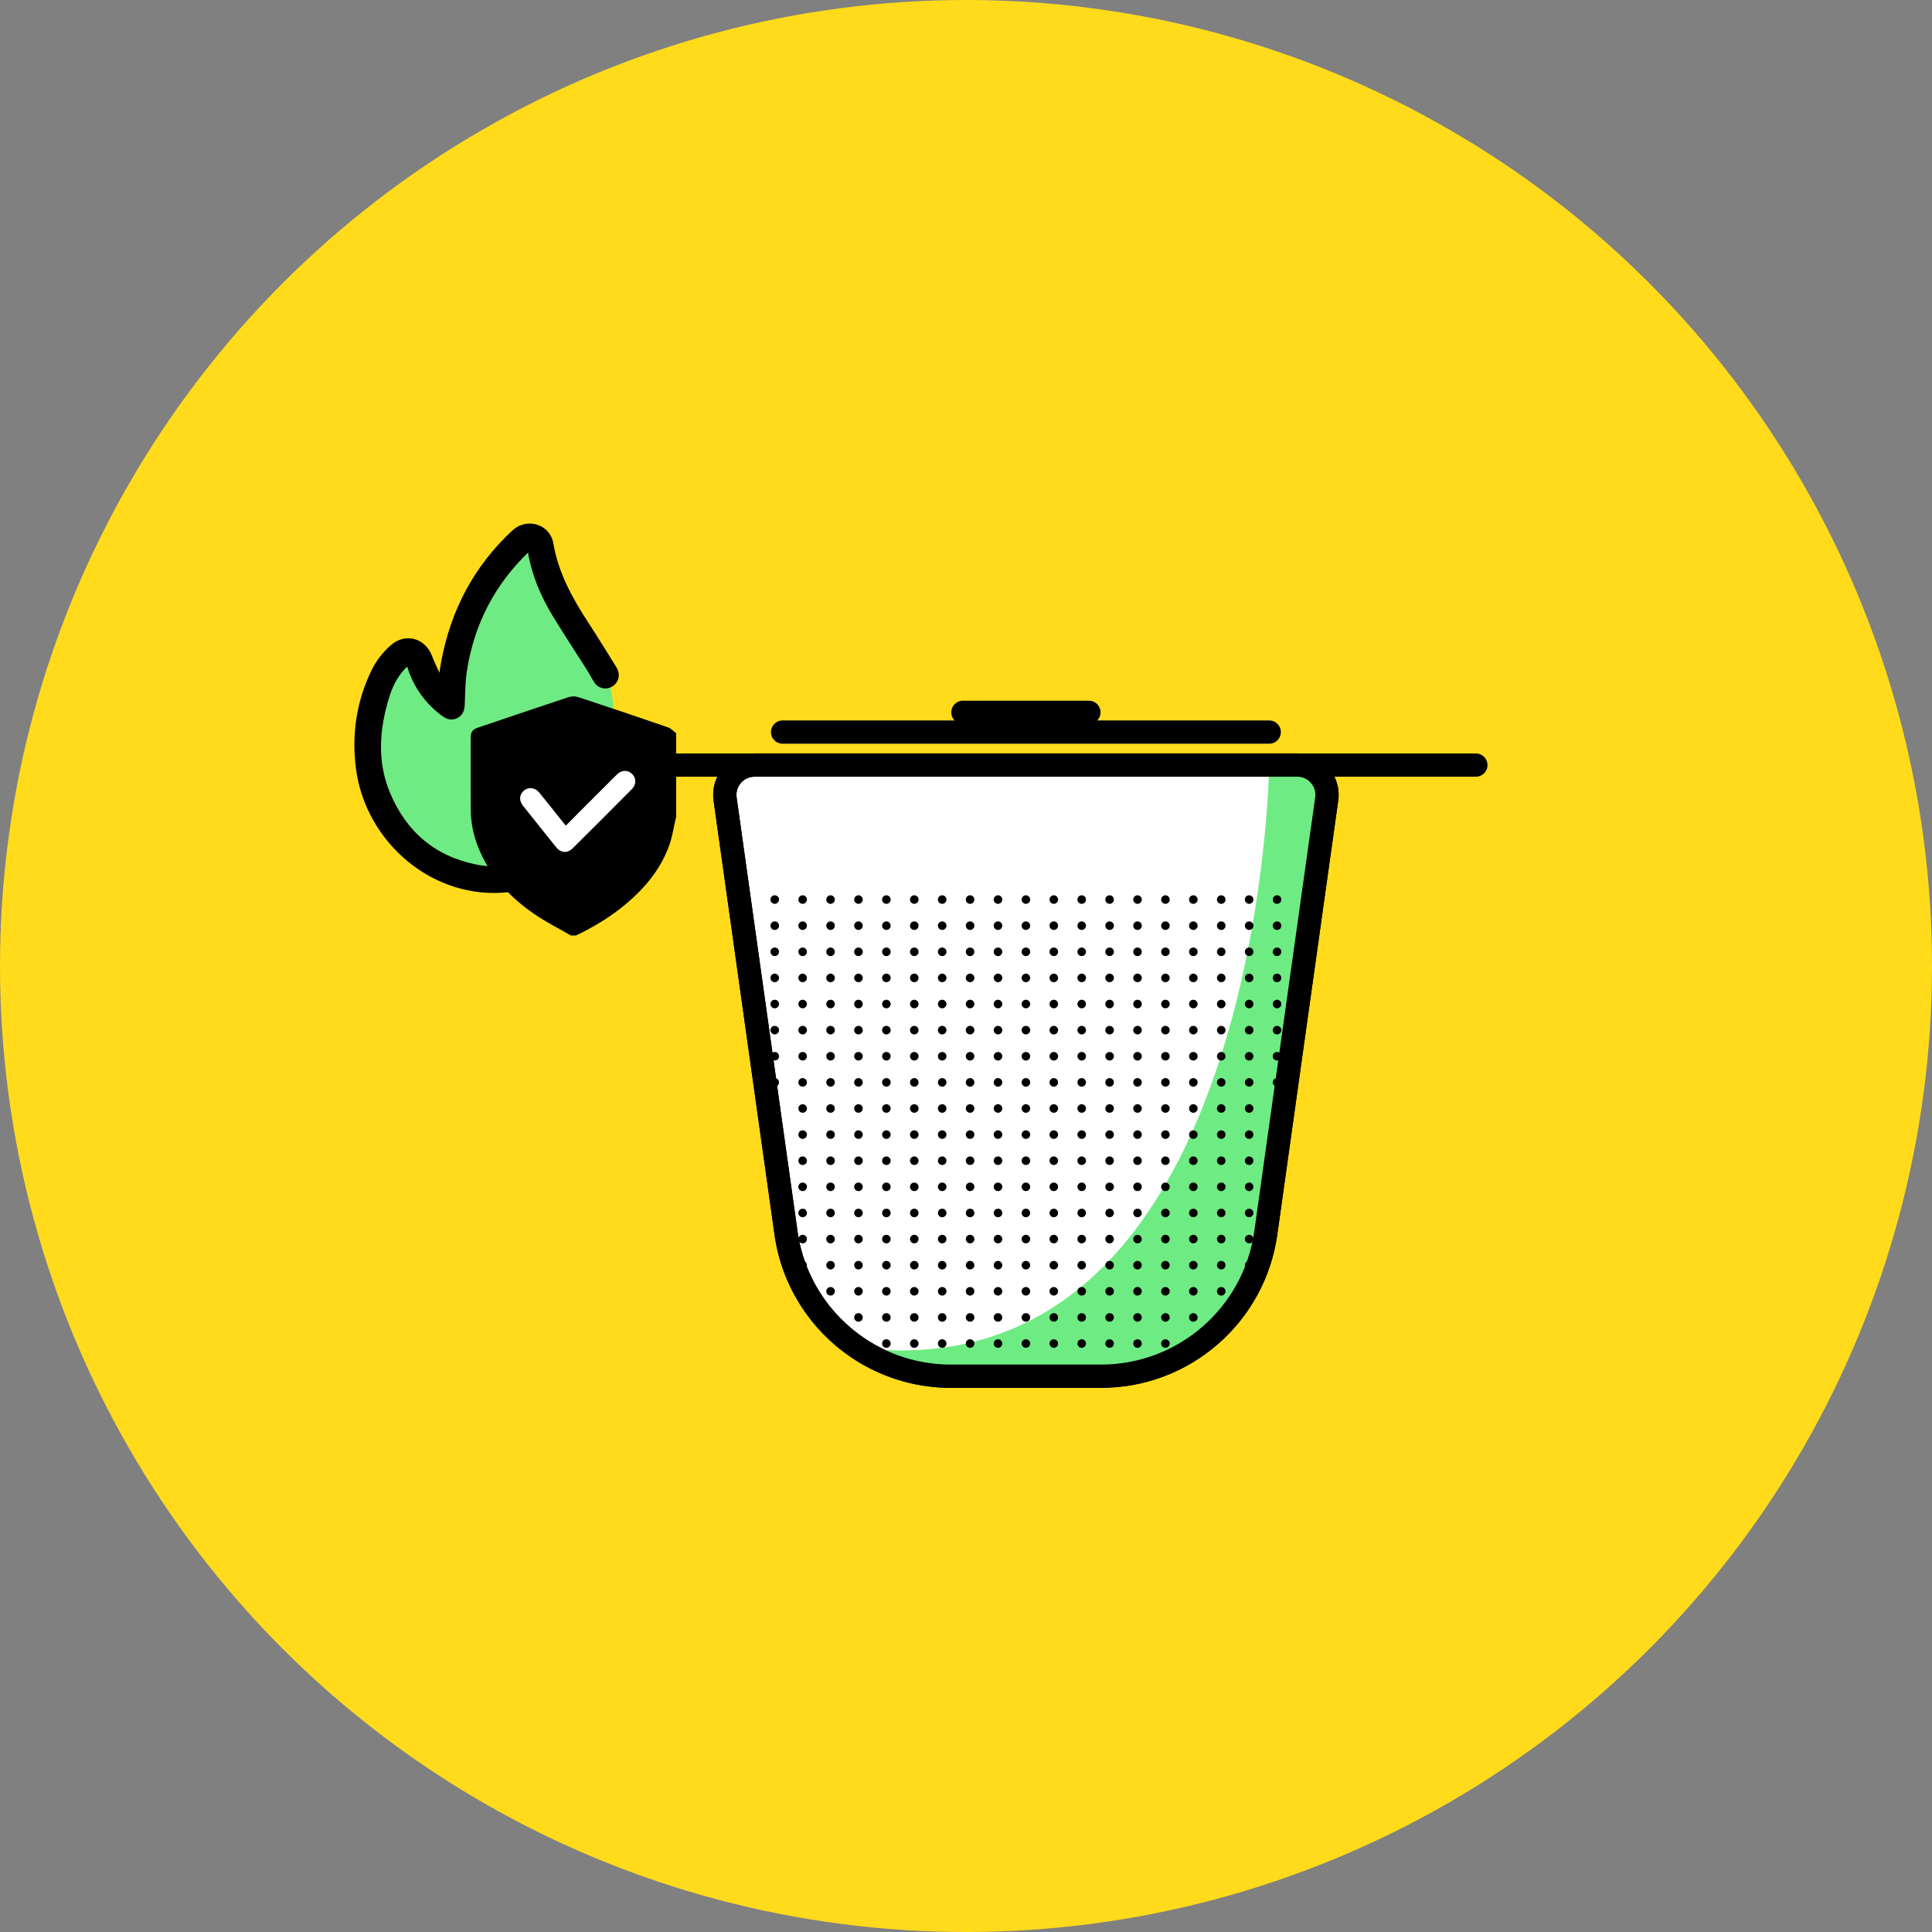 <svg viewBox="0 0 126 126" height="126" width="126" xmlns="http://www.w3.org/2000/svg" id="Layer_1"><rect x="0" y="0" width="126" height="126" fill="#808080" stroke="none"/><defs><style>.cls-1,.cls-2,.cls-3,.cls-4,.cls-5{stroke-miterlimit:10;}.cls-1,.cls-2,.cls-4,.cls-5{stroke:#000;}.cls-1,.cls-3{fill:#fff;}.cls-1,.cls-4,.cls-5{stroke-width:1.517px;}.cls-6,.cls-2{fill:#000;}.cls-6,.cls-7,.cls-8{stroke-width:0px;}.cls-2{stroke-width:.632px;}.cls-7{fill:#6eeb83;}.cls-3{stroke:#fff;stroke-width:.253px;}.cls-4,.cls-5{fill:none;}.cls-5{stroke-linecap:round;}.cls-8{fill:#ffdb1c;}</style></defs><circle r="63" cy="63" cx="63" class="cls-8"></circle><line y2="49.897" x2="38.783" y1="49.897" x1="96.251" class="cls-5"></line><path d="M86.524,52.109l-3.973,28.302c-.752,5.358-5.336,9.342-10.746,9.342h-9.797c-.99,0-1.953-.134-2.869-.385-1.14-.312-2.209-.807-3.171-1.452-2.489-1.669-4.263-4.349-4.706-7.506l-3.973-28.302c-.164-1.168.743-2.212,1.923-2.212h35.389c.496,0,.944.185,1.284.485.469.414.734,1.05.639,1.727Z" class="cls-1"></path><path d="M86.524,52.109l-3.973,28.302c-.752,5.358-5.336,9.342-10.746,9.342h-9.797c-2.223,0-4.305-.673-6.04-1.836l.019-.016c26.25,3.131,26.789-38.004,26.789-38.004h1.825c1.18,0,2.087,1.044,1.923,2.212Z" class="cls-7"></path><circle r=".279" cy="58.667" cx="50.527" class="cls-6"></circle><circle r=".279" cy="60.37" cx="50.527" class="cls-6"></circle><circle r=".279" cy="62.074" cx="50.527" class="cls-6"></circle><circle r=".279" cy="63.777" cx="50.527" class="cls-6"></circle><circle r=".279" cy="65.48" cx="50.527" class="cls-6"></circle><circle r=".279" cy="67.183" cx="50.527" class="cls-6"></circle><circle r=".279" cy="68.886" cx="50.527" class="cls-6"></circle><circle r=".279" cy="70.59" cx="50.527" class="cls-6"></circle><circle r=".279" cy="72.293" cx="50.527" class="cls-6"></circle><circle r=".279" cy="73.996" cx="50.527" class="cls-6"></circle><circle r=".279" cy="75.699" cx="50.527" class="cls-6"></circle><circle r=".279" cy="77.402" cx="50.527" class="cls-6"></circle><circle r=".279" cy="58.667" cx="52.347" class="cls-6"></circle><circle r=".279" cy="60.37" cx="52.347" class="cls-6"></circle><circle r=".279" cy="62.074" cx="52.347" class="cls-6"></circle><circle r=".279" cy="63.777" cx="52.347" class="cls-6"></circle><circle r=".279" cy="65.48" cx="52.347" class="cls-6"></circle><circle r=".279" cy="67.183" cx="52.347" class="cls-6"></circle><circle r=".279" cy="68.886" cx="52.347" class="cls-6"></circle><circle r=".279" cy="70.59" cx="52.347" class="cls-6"></circle><circle r=".279" cy="72.293" cx="52.347" class="cls-6"></circle><circle r=".279" cy="73.996" cx="52.347" class="cls-6"></circle><circle r=".279" cy="75.699" cx="52.347" class="cls-6"></circle><circle r=".279" cy="77.402" cx="52.347" class="cls-6"></circle><circle r=".279" cy="79.106" cx="52.347" class="cls-6"></circle><circle r=".279" cy="80.809" cx="52.347" class="cls-6"></circle><circle r=".279" cy="82.512" cx="52.347" class="cls-6"></circle><circle r=".279" cy="84.215" cx="52.347" class="cls-6"></circle><circle r=".279" cy="58.667" cx="54.167" class="cls-6"></circle><circle r=".279" cy="60.37" cx="54.167" class="cls-6"></circle><circle r=".279" cy="62.074" cx="54.167" class="cls-6"></circle><circle r=".279" cy="63.777" cx="54.167" class="cls-6"></circle><circle r=".279" cy="65.48" cx="54.167" class="cls-6"></circle><circle r=".279" cy="67.183" cx="54.167" class="cls-6"></circle><circle r=".279" cy="68.886" cx="54.167" class="cls-6"></circle><circle r=".279" cy="70.59" cx="54.167" class="cls-6"></circle><circle r=".279" cy="72.293" cx="54.167" class="cls-6"></circle><circle r=".279" cy="73.996" cx="54.167" class="cls-6"></circle><circle r=".279" cy="75.699" cx="54.167" class="cls-6"></circle><circle r=".279" cy="77.402" cx="54.167" class="cls-6"></circle><circle r=".279" cy="79.106" cx="54.167" class="cls-6"></circle><circle r=".279" cy="80.809" cx="54.167" class="cls-6"></circle><circle r=".279" cy="82.512" cx="54.167" class="cls-6"></circle><circle r=".279" cy="84.215" cx="54.167" class="cls-6"></circle><circle r=".279" cy="85.919" cx="54.167" class="cls-6"></circle><circle r=".279" cy="58.667" cx="55.987" class="cls-6"></circle><circle r=".279" cy="60.37" cx="55.987" class="cls-6"></circle><circle r=".279" cy="62.074" cx="55.987" class="cls-6"></circle><circle r=".279" cy="63.777" cx="55.987" class="cls-6"></circle><circle r=".279" cy="65.48" cx="55.987" class="cls-6"></circle><circle r=".279" cy="67.183" cx="55.987" class="cls-6"></circle><circle r=".279" cy="68.886" cx="55.987" class="cls-6"></circle><circle r=".279" cy="70.59" cx="55.987" class="cls-6"></circle><circle r=".279" cy="72.293" cx="55.987" class="cls-6"></circle><circle r=".279" cy="73.996" cx="55.987" class="cls-6"></circle><circle r=".279" cy="75.699" cx="55.987" class="cls-6"></circle><circle r=".279" cy="77.402" cx="55.987" class="cls-6"></circle><circle r=".279" cy="79.106" cx="55.987" class="cls-6"></circle><circle r=".279" cy="80.809" cx="55.987" class="cls-6"></circle><circle r=".279" cy="82.512" cx="55.987" class="cls-6"></circle><circle r=".279" cy="84.215" cx="55.987" class="cls-6"></circle><circle r=".279" cy="85.919" cx="55.987" class="cls-6"></circle><circle r=".279" cy="87.622" cx="55.987" class="cls-6"></circle><circle r=".279" cy="58.667" cx="57.807" class="cls-6"></circle><circle r=".279" cy="60.37" cx="57.807" class="cls-6"></circle><circle r=".279" cy="62.074" cx="57.807" class="cls-6"></circle><circle r=".279" cy="63.777" cx="57.807" class="cls-6"></circle><circle r=".279" cy="65.48" cx="57.807" class="cls-6"></circle><circle r=".279" cy="67.183" cx="57.807" class="cls-6"></circle><circle r=".279" cy="68.886" cx="57.807" class="cls-6"></circle><circle r=".279" cy="70.59" cx="57.807" class="cls-6"></circle><circle r=".279" cy="72.293" cx="57.807" class="cls-6"></circle><circle r=".279" cy="73.996" cx="57.807" class="cls-6"></circle><circle r=".279" cy="75.699" cx="57.807" class="cls-6"></circle><circle r=".279" cy="77.402" cx="57.807" class="cls-6"></circle><circle r=".279" cy="79.106" cx="57.807" class="cls-6"></circle><circle r=".279" cy="80.809" cx="57.807" class="cls-6"></circle><circle r=".279" cy="82.512" cx="57.807" class="cls-6"></circle><circle r=".279" cy="84.215" cx="57.807" class="cls-6"></circle><circle r=".279" cy="85.919" cx="57.807" class="cls-6"></circle><circle r=".279" cy="87.622" cx="57.807" class="cls-6"></circle><circle r=".279" cy="58.667" cx="59.627" class="cls-6"></circle><circle r=".279" cy="60.37" cx="59.627" class="cls-6"></circle><circle r=".279" cy="62.074" cx="59.627" class="cls-6"></circle><circle r=".279" cy="63.777" cx="59.627" class="cls-6"></circle><circle r=".279" cy="65.48" cx="59.627" class="cls-6"></circle><circle r=".279" cy="67.183" cx="59.627" class="cls-6"></circle><circle r=".279" cy="68.886" cx="59.627" class="cls-6"></circle><circle r=".279" cy="70.59" cx="59.627" class="cls-6"></circle><circle r=".279" cy="72.293" cx="59.627" class="cls-6"></circle><circle r=".279" cy="73.996" cx="59.627" class="cls-6"></circle><circle r=".279" cy="75.699" cx="59.627" class="cls-6"></circle><circle r=".279" cy="77.402" cx="59.627" class="cls-6"></circle><circle r=".279" cy="79.106" cx="59.627" class="cls-6"></circle><circle r=".279" cy="80.809" cx="59.627" class="cls-6"></circle><circle r=".279" cy="82.512" cx="59.627" class="cls-6"></circle><circle r=".279" cy="84.215" cx="59.627" class="cls-6"></circle><circle r=".279" cy="85.919" cx="59.627" class="cls-6"></circle><circle r=".279" cy="87.622" cx="59.627" class="cls-6"></circle><circle r=".279" cy="58.667" cx="61.447" class="cls-6"></circle><circle r=".279" cy="60.37" cx="61.447" class="cls-6"></circle><circle r=".279" cy="62.074" cx="61.447" class="cls-6"></circle><circle r=".279" cy="63.777" cx="61.447" class="cls-6"></circle><circle r=".279" cy="65.48" cx="61.447" class="cls-6"></circle><circle r=".279" cy="67.183" cx="61.447" class="cls-6"></circle><circle r=".279" cy="68.886" cx="61.447" class="cls-6"></circle><circle r=".279" cy="70.59" cx="61.447" class="cls-6"></circle><circle r=".279" cy="72.293" cx="61.447" class="cls-6"></circle><circle r=".279" cy="73.996" cx="61.447" class="cls-6"></circle><circle r=".279" cy="75.699" cx="61.447" class="cls-6"></circle><circle r=".279" cy="77.402" cx="61.447" class="cls-6"></circle><circle r=".279" cy="79.106" cx="61.447" class="cls-6"></circle><circle r=".279" cy="80.809" cx="61.447" class="cls-6"></circle><circle r=".279" cy="82.512" cx="61.447" class="cls-6"></circle><circle r=".279" cy="84.215" cx="61.447" class="cls-6"></circle><circle r=".279" cy="85.919" cx="61.447" class="cls-6"></circle><circle r=".279" cy="87.622" cx="61.447" class="cls-6"></circle><circle r=".279" cy="58.667" cx="63.267" class="cls-6"></circle><circle r=".279" cy="60.37" cx="63.267" class="cls-6"></circle><circle r=".279" cy="62.074" cx="63.267" class="cls-6"></circle><circle r=".279" cy="63.777" cx="63.267" class="cls-6"></circle><circle r=".279" cy="65.48" cx="63.267" class="cls-6"></circle><circle r=".279" cy="67.183" cx="63.267" class="cls-6"></circle><circle r=".279" cy="68.886" cx="63.267" class="cls-6"></circle><circle r=".279" cy="70.59" cx="63.267" class="cls-6"></circle><circle r=".279" cy="72.293" cx="63.267" class="cls-6"></circle><circle r=".279" cy="73.996" cx="63.267" class="cls-6"></circle><circle r=".279" cy="75.699" cx="63.267" class="cls-6"></circle><circle r=".279" cy="77.402" cx="63.267" class="cls-6"></circle><circle r=".279" cy="79.106" cx="63.267" class="cls-6"></circle><circle r=".279" cy="80.809" cx="63.267" class="cls-6"></circle><circle r=".279" cy="82.512" cx="63.267" class="cls-6"></circle><circle r=".279" cy="84.215" cx="63.267" class="cls-6"></circle><circle r=".279" cy="85.919" cx="63.267" class="cls-6"></circle><circle r=".279" cy="87.622" cx="63.267" class="cls-6"></circle><circle r=".279" cy="58.667" cx="65.087" class="cls-6"></circle><circle r=".279" cy="60.37" cx="65.087" class="cls-6"></circle><circle r=".279" cy="62.074" cx="65.087" class="cls-6"></circle><circle r=".279" cy="63.777" cx="65.087" class="cls-6"></circle><circle r=".279" cy="65.48" cx="65.087" class="cls-6"></circle><circle r=".279" cy="67.183" cx="65.087" class="cls-6"></circle><circle r=".279" cy="68.886" cx="65.087" class="cls-6"></circle><circle r=".279" cy="70.59" cx="65.087" class="cls-6"></circle><circle r=".279" cy="72.293" cx="65.087" class="cls-6"></circle><circle r=".279" cy="73.996" cx="65.087" class="cls-6"></circle><circle r=".279" cy="75.699" cx="65.087" class="cls-6"></circle><circle r=".279" cy="77.402" cx="65.087" class="cls-6"></circle><circle r=".279" cy="79.106" cx="65.087" class="cls-6"></circle><circle r=".279" cy="80.809" cx="65.087" class="cls-6"></circle><circle r=".279" cy="82.512" cx="65.087" class="cls-6"></circle><circle r=".279" cy="84.215" cx="65.087" class="cls-6"></circle><circle r=".279" cy="85.919" cx="65.087" class="cls-6"></circle><circle r=".279" cy="87.622" cx="65.087" class="cls-6"></circle><circle r=".279" cy="58.667" cx="66.907" class="cls-6"></circle><circle r=".279" cy="60.37" cx="66.907" class="cls-6"></circle><circle r=".279" cy="62.074" cx="66.907" class="cls-6"></circle><circle r=".279" cy="63.777" cx="66.907" class="cls-6"></circle><circle r=".279" cy="65.48" cx="66.907" class="cls-6"></circle><circle r=".279" cy="67.183" cx="66.907" class="cls-6"></circle><circle r=".279" cy="68.886" cx="66.907" class="cls-6"></circle><circle r=".279" cy="70.59" cx="66.907" class="cls-6"></circle><circle r=".279" cy="72.293" cx="66.907" class="cls-6"></circle><circle r=".279" cy="73.996" cx="66.907" class="cls-6"></circle><circle r=".279" cy="75.699" cx="66.907" class="cls-6"></circle><circle r=".279" cy="77.402" cx="66.907" class="cls-6"></circle><circle r=".279" cy="79.106" cx="66.907" class="cls-6"></circle><circle r=".279" cy="80.809" cx="66.907" class="cls-6"></circle><circle r=".279" cy="82.512" cx="66.907" class="cls-6"></circle><circle r=".279" cy="84.215" cx="66.907" class="cls-6"></circle><circle r=".279" cy="85.919" cx="66.907" class="cls-6"></circle><circle r=".279" cy="87.622" cx="66.907" class="cls-6"></circle><circle r=".279" cy="58.667" cx="68.726" class="cls-6"></circle><circle r=".279" cy="60.37" cx="68.726" class="cls-6"></circle><circle r=".279" cy="62.074" cx="68.726" class="cls-6"></circle><circle r=".279" cy="63.777" cx="68.726" class="cls-6"></circle><circle r=".279" cy="65.48" cx="68.726" class="cls-6"></circle><circle r=".279" cy="67.183" cx="68.726" class="cls-6"></circle><circle r=".279" cy="68.886" cx="68.726" class="cls-6"></circle><circle r=".279" cy="70.59" cx="68.726" class="cls-6"></circle><circle r=".279" cy="72.293" cx="68.726" class="cls-6"></circle><circle r=".279" cy="73.996" cx="68.726" class="cls-6"></circle><circle r=".279" cy="75.699" cx="68.726" class="cls-6"></circle><circle r=".279" cy="77.402" cx="68.726" class="cls-6"></circle><circle r=".279" cy="79.106" cx="68.726" class="cls-6"></circle><circle r=".279" cy="80.809" cx="68.726" class="cls-6"></circle><circle r=".279" cy="82.512" cx="68.726" class="cls-6"></circle><circle r=".279" cy="84.215" cx="68.726" class="cls-6"></circle><circle r=".279" cy="85.919" cx="68.726" class="cls-6"></circle><circle r=".279" cy="87.622" cx="68.726" class="cls-6"></circle><circle r=".279" cy="58.667" cx="70.546" class="cls-6"></circle><circle r=".279" cy="60.37" cx="70.546" class="cls-6"></circle><circle r=".279" cy="62.074" cx="70.546" class="cls-6"></circle><circle r=".279" cy="63.777" cx="70.546" class="cls-6"></circle><circle r=".279" cy="65.48" cx="70.546" class="cls-6"></circle><circle r=".279" cy="67.183" cx="70.546" class="cls-6"></circle><circle r=".279" cy="68.886" cx="70.546" class="cls-6"></circle><circle r=".279" cy="70.59" cx="70.546" class="cls-6"></circle><circle r=".279" cy="72.293" cx="70.546" class="cls-6"></circle><circle r=".279" cy="73.996" cx="70.546" class="cls-6"></circle><circle r=".279" cy="75.699" cx="70.546" class="cls-6"></circle><circle r=".279" cy="77.402" cx="70.546" class="cls-6"></circle><circle r=".279" cy="79.106" cx="70.546" class="cls-6"></circle><circle r=".279" cy="80.809" cx="70.546" class="cls-6"></circle><circle r=".279" cy="82.512" cx="70.546" class="cls-6"></circle><circle r=".279" cy="84.215" cx="70.546" class="cls-6"></circle><circle r=".279" cy="85.919" cx="70.546" class="cls-6"></circle><circle r=".279" cy="87.622" cx="70.546" class="cls-6"></circle><circle r=".279" cy="58.667" cx="72.366" class="cls-6"></circle><circle r=".279" cy="60.37" cx="72.366" class="cls-6"></circle><circle r=".279" cy="62.074" cx="72.366" class="cls-6"></circle><circle r=".279" cy="63.777" cx="72.366" class="cls-6"></circle><circle r=".279" cy="65.48" cx="72.366" class="cls-6"></circle><circle r=".279" cy="67.183" cx="72.366" class="cls-6"></circle><circle r=".279" cy="68.886" cx="72.366" class="cls-6"></circle><circle r=".279" cy="70.59" cx="72.366" class="cls-6"></circle><circle r=".279" cy="72.293" cx="72.366" class="cls-6"></circle><circle r=".279" cy="73.996" cx="72.366" class="cls-6"></circle><circle r=".279" cy="75.699" cx="72.366" class="cls-6"></circle><circle r=".279" cy="77.402" cx="72.366" class="cls-6"></circle><circle r=".279" cy="79.106" cx="72.366" class="cls-6"></circle><circle r=".279" cy="80.809" cx="72.366" class="cls-6"></circle><circle r=".279" cy="82.512" cx="72.366" class="cls-6"></circle><circle r=".279" cy="84.215" cx="72.366" class="cls-6"></circle><circle r=".279" cy="85.919" cx="72.366" class="cls-6"></circle><circle r=".279" cy="87.622" cx="72.366" class="cls-6"></circle><circle r=".279" cy="58.667" cx="74.186" class="cls-6"></circle><circle r=".279" cy="60.37" cx="74.186" class="cls-6"></circle><circle r=".279" cy="62.074" cx="74.186" class="cls-6"></circle><circle r=".279" cy="63.777" cx="74.186" class="cls-6"></circle><circle r=".279" cy="65.48" cx="74.186" class="cls-6"></circle><circle r=".279" cy="67.183" cx="74.186" class="cls-6"></circle><circle r=".279" cy="68.886" cx="74.186" class="cls-6"></circle><circle r=".279" cy="70.59" cx="74.186" class="cls-6"></circle><circle r=".279" cy="72.293" cx="74.186" class="cls-6"></circle><circle r=".279" cy="73.996" cx="74.186" class="cls-6"></circle><circle r=".279" cy="75.699" cx="74.186" class="cls-6"></circle><circle r=".279" cy="77.402" cx="74.186" class="cls-6"></circle><circle r=".279" cy="79.106" cx="74.186" class="cls-6"></circle><circle r=".279" cy="80.809" cx="74.186" class="cls-6"></circle><circle r=".279" cy="82.512" cx="74.186" class="cls-6"></circle><circle r=".279" cy="84.215" cx="74.186" class="cls-6"></circle><circle r=".279" cy="85.919" cx="74.186" class="cls-6"></circle><circle r=".279" cy="87.622" cx="74.186" class="cls-6"></circle><circle r=".279" cy="58.667" cx="76.006" class="cls-6"></circle><circle r=".279" cy="60.37" cx="76.006" class="cls-6"></circle><circle r=".279" cy="62.074" cx="76.006" class="cls-6"></circle><circle r=".279" cy="63.777" cx="76.006" class="cls-6"></circle><circle r=".279" cy="65.48" cx="76.006" class="cls-6"></circle><circle r=".279" cy="67.183" cx="76.006" class="cls-6"></circle><circle r=".279" cy="68.886" cx="76.006" class="cls-6"></circle><circle r=".279" cy="70.59" cx="76.006" class="cls-6"></circle><circle r=".279" cy="72.293" cx="76.006" class="cls-6"></circle><circle r=".279" cy="73.996" cx="76.006" class="cls-6"></circle><circle r=".279" cy="75.699" cx="76.006" class="cls-6"></circle><circle r=".279" cy="77.402" cx="76.006" class="cls-6"></circle><circle r=".279" cy="79.106" cx="76.006" class="cls-6"></circle><circle r=".279" cy="80.809" cx="76.006" class="cls-6"></circle><circle r=".279" cy="82.512" cx="76.006" class="cls-6"></circle><circle r=".279" cy="84.215" cx="76.006" class="cls-6"></circle><circle r=".279" cy="85.919" cx="76.006" class="cls-6"></circle><circle r=".279" cy="87.622" cx="76.006" class="cls-6"></circle><circle r=".279" cy="58.667" cx="77.826" class="cls-6"></circle><circle r=".279" cy="60.37" cx="77.826" class="cls-6"></circle><circle r=".279" cy="62.074" cx="77.826" class="cls-6"></circle><circle r=".279" cy="63.777" cx="77.826" class="cls-6"></circle><circle r=".279" cy="65.48" cx="77.826" class="cls-6"></circle><circle r=".279" cy="67.183" cx="77.826" class="cls-6"></circle><circle r=".279" cy="68.886" cx="77.826" class="cls-6"></circle><circle r=".279" cy="70.59" cx="77.826" class="cls-6"></circle><circle r=".279" cy="72.293" cx="77.826" class="cls-6"></circle><circle r=".279" cy="73.996" cx="77.826" class="cls-6"></circle><circle r=".279" cy="75.699" cx="77.826" class="cls-6"></circle><circle r=".279" cy="77.402" cx="77.826" class="cls-6"></circle><circle r=".279" cy="79.106" cx="77.826" class="cls-6"></circle><circle r=".279" cy="80.809" cx="77.826" class="cls-6"></circle><circle r=".279" cy="82.512" cx="77.826" class="cls-6"></circle><circle r=".279" cy="84.215" cx="77.826" class="cls-6"></circle><circle r=".279" cy="85.919" cx="77.826" class="cls-6"></circle><circle r=".279" cy="87.622" cx="77.826" class="cls-6"></circle><circle r=".279" cy="58.667" cx="79.646" class="cls-6"></circle><circle r=".279" cy="60.37" cx="79.646" class="cls-6"></circle><circle r=".279" cy="62.074" cx="79.646" class="cls-6"></circle><circle r=".279" cy="63.777" cx="79.646" class="cls-6"></circle><circle r=".279" cy="65.48" cx="79.646" class="cls-6"></circle><circle r=".279" cy="67.183" cx="79.646" class="cls-6"></circle><circle r=".279" cy="68.886" cx="79.646" class="cls-6"></circle><circle r=".279" cy="70.59" cx="79.646" class="cls-6"></circle><circle r=".279" cy="72.293" cx="79.646" class="cls-6"></circle><circle r=".279" cy="73.996" cx="79.646" class="cls-6"></circle><circle r=".279" cy="75.699" cx="79.646" class="cls-6"></circle><circle r=".279" cy="77.402" cx="79.646" class="cls-6"></circle><circle r=".279" cy="79.106" cx="79.646" class="cls-6"></circle><circle r=".279" cy="80.809" cx="79.646" class="cls-6"></circle><circle r=".279" cy="82.512" cx="79.646" class="cls-6"></circle><circle r=".279" cy="84.215" cx="79.646" class="cls-6"></circle><circle r=".279" cy="85.919" cx="79.646" class="cls-6"></circle><circle r=".279" cy="58.667" cx="81.466" class="cls-6"></circle><circle r=".279" cy="60.37" cx="81.466" class="cls-6"></circle><circle r=".279" cy="62.074" cx="81.466" class="cls-6"></circle><circle r=".279" cy="63.777" cx="81.466" class="cls-6"></circle><circle r=".279" cy="65.48" cx="81.466" class="cls-6"></circle><circle r=".279" cy="67.183" cx="81.466" class="cls-6"></circle><circle r=".279" cy="68.886" cx="81.466" class="cls-6"></circle><circle r=".279" cy="70.59" cx="81.466" class="cls-6"></circle><circle r=".279" cy="72.293" cx="81.466" class="cls-6"></circle><circle r=".279" cy="73.996" cx="81.466" class="cls-6"></circle><circle r=".279" cy="75.699" cx="81.466" class="cls-6"></circle><circle r=".279" cy="77.402" cx="81.466" class="cls-6"></circle><circle r=".279" cy="79.106" cx="81.466" class="cls-6"></circle><circle r=".279" cy="80.809" cx="81.466" class="cls-6"></circle><circle r=".279" cy="82.512" cx="81.466" class="cls-6"></circle><circle r=".279" cy="84.215" cx="81.466" class="cls-6"></circle><circle r=".279" cy="58.667" cx="83.286" class="cls-6"></circle><circle r=".279" cy="60.37" cx="83.286" class="cls-6"></circle><circle r=".279" cy="62.074" cx="83.286" class="cls-6"></circle><circle r=".279" cy="63.777" cx="83.286" class="cls-6"></circle><circle r=".279" cy="65.48" cx="83.286" class="cls-6"></circle><circle r=".279" cy="67.183" cx="83.286" class="cls-6"></circle><circle r=".279" cy="68.886" cx="83.286" class="cls-6"></circle><circle r=".279" cy="70.59" cx="83.286" class="cls-6"></circle><circle r=".279" cy="72.293" cx="83.286" class="cls-6"></circle><circle r=".279" cy="73.996" cx="83.286" class="cls-6"></circle><circle r=".279" cy="75.699" cx="83.286" class="cls-6"></circle><circle r=".279" cy="77.402" cx="83.286" class="cls-6"></circle><line y2="47.744" x2="82.775" y1="47.744" x1="51.038" class="cls-5"></line><line y2="46.457" x2="71.015" y1="46.457" x1="62.798" class="cls-5"></line><path d="M86.524,52.109l-3.973,28.302c-.752,5.358-5.336,9.342-10.746,9.342h-9.797c-.99,0-1.953-.134-2.869-.385-1.14-.312-2.209-.807-3.171-1.452-2.489-1.669-4.263-4.349-4.706-7.506l-3.973-28.302c-.164-1.168.743-2.212,1.923-2.212h35.389c.496,0,.944.185,1.284.485.469.414.734,1.05.639,1.727Z" class="cls-4"></path><path d="M39.349,43.774s-4.326-7.158-4.602-8.495l-1.062.374s-4.405,4.057-4.13,10.022c0,0-1.298-.288-2.045-1.861s-1.573-1.652-2.439.157-2.045,5.546,0,8.535,4.916,4.562,6.332,4.838,3.579-.499,3.579-.499c0,0,2.906-1.062,4.12-4.88.631-1.982,1.544-6.29.246-8.191Z" class="cls-7"></path><path d="M28.862,44.782c.078-.558.129-1.068.222-1.571.607-3.284,2.09-6.098,4.542-8.381.755-.703,1.98-.353,2.15.656.335,1.99,1.279,3.688,2.359,5.339.601.919,1.173,1.858,1.755,2.789.055.088.106.184.132.283.067.258-.064.519-.302.631-.25.117-.536.049-.692-.191-.171-.263-.312-.545-.48-.81-.75-1.187-1.525-2.358-2.253-3.558-.769-1.268-1.333-2.624-1.567-4.102-.015-.097-.091-.22-.173-.26-.054-.026-.187.058-.255.124-2.295,2.19-3.681,4.861-4.164,7.989-.113.729-.111,1.476-.142,2.216-.011.265-.062.486-.312.612-.253.128-.464.035-.675-.122-1.018-.76-1.727-1.738-2.118-2.947-.021-.066-.038-.134-.063-.199-.1-.262-.212-.291-.419-.103-.651.593-1.057,1.338-1.315,2.166-.679,2.182-.843,4.377.071,6.529,1.1,2.59,3.023,4.244,5.808,4.815,1.165.239,2.327.135,3.467-.198.1-.029.199-.064.301-.087.318-.073.598.08.682.37.086.298-.047.602-.363.684-.623.161-1.249.337-1.885.411-4.776.556-9.058-3.143-9.648-7.805-.273-2.162.032-4.243.991-6.211.285-.586.684-1.094,1.171-1.528.777-.691,1.825-.407,2.193.568.19.503.432.986.666,1.47.069.143.192.261.315.423Z" class="cls-2"></path><polygon points="37.221 45.934 31.212 47.823 31.212 54.309 32.985 56.812 35.458 59.204 37.399 60.324 41.308 58.201 42.988 55.435 43.714 52.919 43.714 48.707 43.301 47.882 37.221 45.934" class="cls-6"></polygon><path d="M37.242,61.014c-.797-.461-1.626-.874-2.384-1.393-1.525-1.045-2.778-2.351-3.545-4.067-.393-.878-.608-1.798-.612-2.76-.008-1.561-.003-3.121-.002-4.682,0-.375.118-.54.47-.659,1.971-.666,3.94-1.335,5.915-1.987.19-.063.436-.066.626-.004,1.959.645,3.913,1.304,5.863,1.977.196.068.353.252.527.382v5.445c-.016.067-.032.134-.048.201-.133.558-.215,1.133-.408,1.669-.607,1.685-1.751,2.973-3.131,4.071-.91.725-1.91,1.305-2.957,1.806h-.314ZM31.811,50.935c0,.532.003,1.064,0,1.596-.009,1.246.325,2.394,1,3.438,1.107,1.713,2.68,2.885,4.465,3.802.075.038.207.025.286-.016,1.48-.761,2.809-1.719,3.869-3.017.881-1.078,1.484-2.29,1.528-3.702.047-1.49.025-2.982.02-4.473,0-.073-.112-.185-.194-.213-1.729-.592-3.461-1.177-5.195-1.754-.113-.038-.26-.038-.373,0-1.734.577-3.464,1.166-5.198,1.745-.16.053-.215.125-.213.293.009.767.004,1.535.004,2.302Z" class="cls-6"></path><path d="M36.894,54.031c.452-.453.882-.886,1.313-1.317.702-.703,1.403-1.408,2.109-2.107.261-.259.582-.27.816-.046.233.223.239.562-.013.816-1.285,1.292-2.573,2.581-3.865,3.865-.278.276-.622.255-.866-.047-.734-.908-1.463-1.821-2.188-2.736-.227-.287-.194-.609.062-.811.258-.204.593-.152.826.138.541.672,1.078,1.348,1.617,2.021.054.067.11.132.189.225Z" class="cls-3"></path></svg>